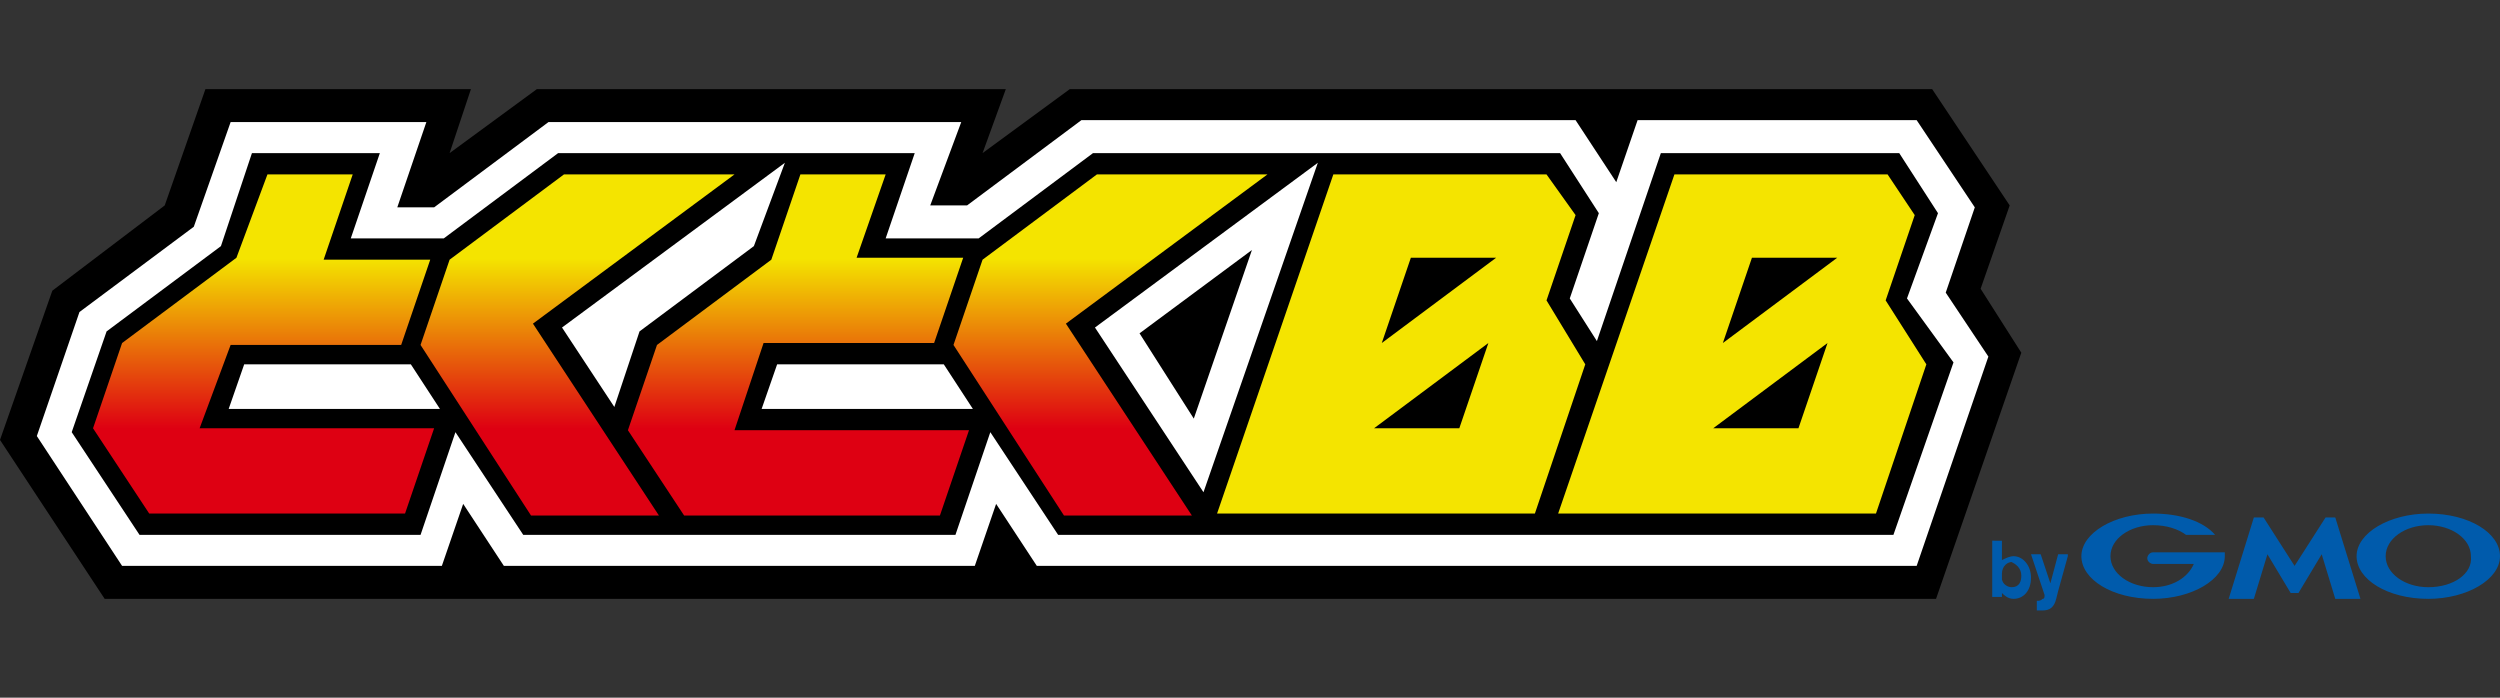 <svg enable-background="new 0 0 129 36" height="36" viewBox="0 0 129 36" width="129" xmlns="http://www.w3.org/2000/svg" xmlns:xlink="http://www.w3.org/1999/xlink"><rect x="0" y="0" width="129" height="36" fill="#333333" stroke="none"/><linearGradient id="a" gradientUnits="userSpaceOnUse" x1="35.145" x2="35.145" y1="26.51" y2="8.971"><stop offset=".25" stop-color="#de0012"/><stop offset=".75" stop-color="#f4e400"/></linearGradient><path d="m104.3 29.7c0 .3-.1.6-.5.6 0 0-.4 0-.5-.4 0 0 0-.1 0-.3 0-.4.3-.6.5-.6.2.1.5.3.5.7zm-1.5-1.8v2.9h.5v-.2c.1.1.3.3.6.3.5 0 .9-.4.9-1.1 0-.6-.4-1.1-.9-1.1-.2 0-.4.1-.6.2v-1zm3.9.8-.5 1.8-.1.4c-.1.4-.3.6-.7.6-.2 0-.2 0-.3 0v-.5h.1s.1 0 .2-.1c.1 0 .1-.1.1-.2l-.7-2.1h.5l.5 1.5.4-1.5h.5zm11.6 1.9h.3l1.2-2 .7 2.3h1.3l-1.3-4.2h-.5l-1.6 2.5-1.6-2.5h-.5l-1.3 4.2h1.3l.7-2.3 1.2 2zm-3.5-2.1c0-.1 0-.1 0 0h-.2-1.3-2.2c-.2 0-.3.2-.3.3 0 .2.2.3.3.3h2.1c-.3.7-1.1 1.2-2.1 1.2-1.2 0-2.2-.7-2.2-1.6s1-1.6 2.2-1.6c.7 0 1.3.2 1.7.5h1.5c-.6-.7-1.8-1.1-3.2-1.1-2 0-3.7 1-3.7 2.2s1.6 2.2 3.7 2.2c2 0 3.7-1 3.7-2.2 0-.1 0-.2 0-.2zm10.5-2c-2 0-3.7 1-3.7 2.2s1.6 2.2 3.7 2.2c2 0 3.7-1 3.7-2.2s-1.6-2.2-3.7-2.2zm0 3.8c-1.2 0-2.2-.7-2.2-1.6s1-1.6 2.2-1.6 2.2.7 2.2 1.6c.1.9-.9 1.6-2.2 1.6z" fill="#005bac"/><path d="m102.2 14.9 1.5-4.3-4-6h-44.5l-4.5 3.3 1.2-3.3h-24.2l-4.5 3.3 1.1-3.3h-13.7l-2.1 6-5.8 4.4-2.7 7.7 5.4 8.2h94.5l4.4-12.7z"/><path d="m53.5 29.2-2.1-3.2-1.1 3.2h-24.3l-2.1-3.2-1.1 3.2h-16.5l-4.4-6.7 2.2-6.4 5.9-4.4 1.9-5.4h10.1l-1.5 4.4h1.9l5.9-4.4h21.3l-1.6 4.3h1.9l5.9-4.4h25.5l2.1 3.2 1.1-3.2h14.4l3 4.5-1.5 4.4 2.2 3.3-3.7 10.8zm8.1-7.6 3-8.7-5.8 4.3z" fill="#fff"/><path d="m98.4 15.4 1.6-4.4-2-3.1h-12.3l-3.3 9.7-1.4-2.2 1.5-4.4-2-3.1h-24.1l-5.9 4.4h-4.8l1.5-4.4h-18.4l-5.9 4.4h-4.8l1.5-4.4h-6.6l-1.6 4.8-5.9 4.4-1.8 5.2 3.5 5.3h14.5l1.8-5.3 3.5 5.3h22.3l1.8-5.3 3.5 5.3h43.1l3.1-8.9zm-86.6 5.7.8-2.3h8.6l1.5 2.3zm27.5 0 .8-2.3h8.6l1.5 2.3zm22.8 4.3-5.6-8.5 11.5-8.5zm-23.2-12.7-5.9 4.4-1.3 3.9-2.7-4.1 11.5-8.5z"/><path d="m79.8 15.5 1.5-4.4-1.5-2.1h-11l-6 17.5h16.4l2.6-7.7zm-4.5 6.6h-4.4l5.9-4.4zm-4-4.4 1.5-4.4h4.4zm26-2.2 1.5-4.4-1.4-2.1h-11l-6 17.5h16.4l2.6-7.7zm-4.5 6.6h-4.4l5.9-4.4zm-3.9-4.4 1.5-4.4h4.4z" fill="#f4e400"/><path d="m10.3 22.1h12.1l-1.5 4.4h-13.2l-2.9-4.4 1.5-4.4 5.9-4.4 1.6-4.3h4.4l-1.5 4.4h5.5l-1.5 4.4h-8.8zm29.1-4.4h8.8l1.5-4.4h-5.5l1.5-4.3h-4.4l-1.5 4.4-5.9 4.4-1.5 4.4 2.9 4.4h13.2l1.5-4.4h-12.1zm-1.5-8.7h-8.8l-5.9 4.4-1.5 4.4 5.7 8.8h6.6l-6.5-9.9zm27.5 0h-8.8l-5.9 4.4-1.5 4.4 5.7 8.8h6.6l-6.5-9.9z" fill="url(#a)"/></svg>